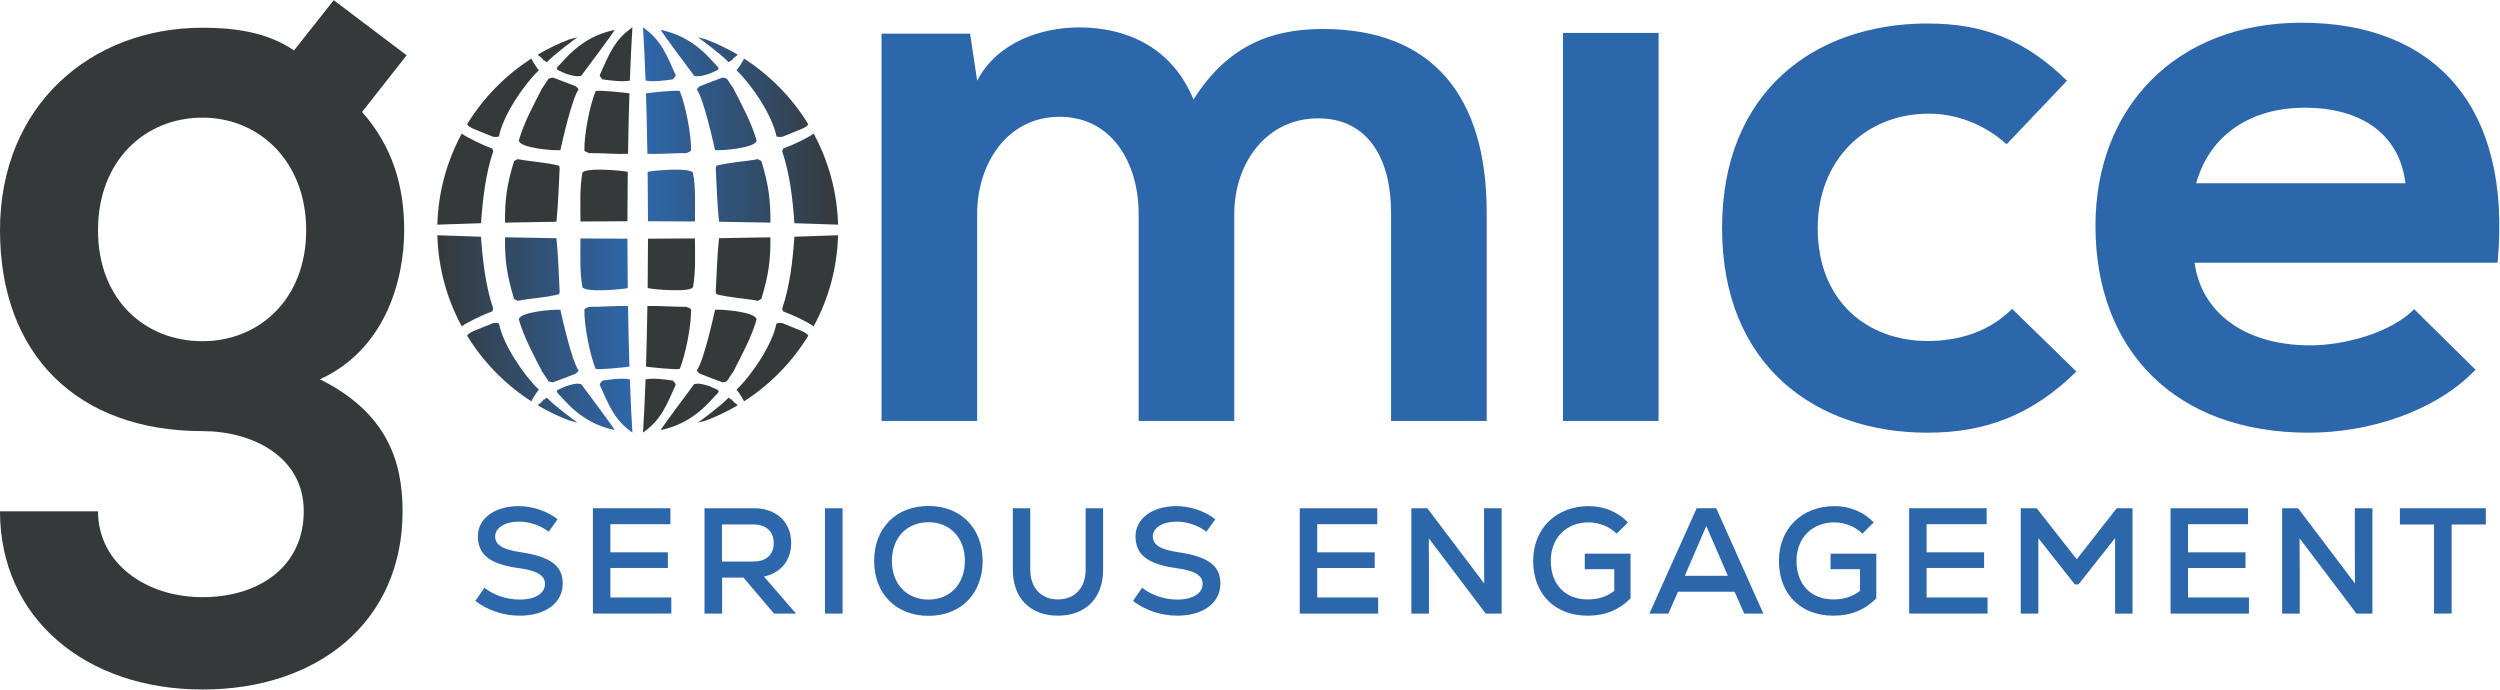 <svg xmlns:inkscape="http://www.inkscape.org/namespaces/inkscape" xmlns:sodipodi="http://sodipodi.sourceforge.net/DTD/sodipodi-0.dtd" xmlns="http://www.w3.org/2000/svg" xmlns:svg="http://www.w3.org/2000/svg" id="svg2" width="318.773" height="87.92" viewBox="0 0 318.773 87.92" sodipodi:docname="GOMICE logo_Kleur.eps"><defs id="defs6"><linearGradient x1="0" y1="0" x2="1" y2="0" gradientUnits="userSpaceOnUse" gradientTransform="matrix(186.602,0,0,-186.602,615.072,539.047)" spreadMethod="pad" id="linearGradient26"><stop style="stop-opacity:1;stop-color:#2e67ab" offset="0" id="stop22"></stop><stop style="stop-opacity:1;stop-color:#35393a" offset="1" id="stop24"></stop></linearGradient><linearGradient x1="0" y1="0" x2="1" y2="0" gradientUnits="userSpaceOnUse" gradientTransform="matrix(186.602,0,0,-186.602,418.334,340.144)" spreadMethod="pad" id="linearGradient40"><stop style="stop-opacity:1;stop-color:#35393a" offset="0" id="stop34"></stop><stop style="stop-opacity:1;stop-color:#35393a" offset="0" id="stop36"></stop><stop style="stop-opacity:1;stop-color:#2e67ab" offset="1" id="stop38"></stop></linearGradient></defs><g id="g8" inkscape:groupmode="layer" inkscape:label="ink_ext_XXXXXX" transform="matrix(1.333,0,0,-1.333,0,87.92)"><g id="g10" transform="scale(0.1)"><path d="m 1089.18,454.871 c 0,48.738 -25.49,92.981 -75.73,92.981 -49.493,0 -78.739,-44.243 -78.739,-92.981 V 256.914 H 843.234 V 627.34 h 84.731 l 6.746,-44.996 c 19.5,37.492 62.238,50.992 97.479,50.992 44.25,0 88.48,-17.996 109.48,-68.988 32.99,52.492 75.73,67.488 123.72,67.488 104.99,0 156.73,-64.484 156.73,-175.469 V 256.914 h -91.49 v 199.453 c 0,48.746 -20.24,89.985 -69.73,89.985 -49.5,0 -80.24,-42.743 -80.24,-91.481 V 256.914 h -91.48 v 197.957" style="fill:#2d67ab;fill-opacity:1;fill-rule:nonzero;stroke:none" id="path12"></path><path d="m 1495.06,256.914 h 91.48 v 371.172 h -91.48 V 256.914" style="fill:#2d67ab;fill-opacity:1;fill-rule:nonzero;stroke:none" id="path14"></path><path d="m 1843.73,245.664 c -107.23,0 -196.47,64.488 -196.47,195.715 0,131.219 89.24,195.707 196.47,195.707 52.49,0 92.98,-14.996 133.47,-54.742 l -57.74,-60.739 c -21.75,19.5 -48.73,29.247 -74.24,29.247 -61.48,0 -106.47,-44.993 -106.47,-109.473 0,-70.488 47.99,-107.981 104.98,-107.981 29.24,0 58.49,8.247 80.98,30.743 l 61.49,-59.985 c -42.74,-41.992 -87.74,-58.492 -142.47,-58.492" style="fill:#2d67ab;fill-opacity:1;fill-rule:nonzero;stroke:none" id="path16"></path><path d="m 2204.65,556.539 c -49.68,0 -90.32,-24.086 -103.88,-72.258 h 200.22 c -6.01,48.172 -43.65,72.258 -96.34,72.258 z m 5.27,-227.32 c 33.87,0 78.28,12.793 99.36,34.625 L 2368,305.883 c -39.15,-40.653 -103.14,-60.219 -159.59,-60.219 -127.95,0 -203.98,79.035 -203.98,197.965 0,112.91 76.78,194.207 197.21,194.207 124.2,0 201.74,-76.777 187.43,-229.578 h -289.8 c 6.02,-45.914 45.92,-79.039 110.65,-79.039" style="fill:#2d67ab;fill-opacity:1;fill-rule:nonzero;stroke:none" id="path18"></path><path d="m 93.754,439.328 c 0,-66.637 44.934,-106.144 99.949,-106.144 54.242,0 99.176,40.281 99.176,106.144 0,65.856 -44.934,107.703 -99.176,107.703 -55.015,0 -99.949,-41.066 -99.949,-107.703 z M 388.965,606.684 346.344,552.445 c 29.441,-33.308 40.289,-71.281 40.289,-113.117 0,-47.265 -17.817,-113.898 -80.574,-142.566 63.535,-31.77 79.027,-77.481 79.027,-126.301 C 385.086,65.082 304.504,0 193.703,0 82.906,0 0,67.406 0,170.461 h 93.754 c 0,-49.59 45.711,-82.129 99.949,-82.129 54.242,0 96.852,29.445 96.852,82.129 0,52.695 -49.586,76.715 -96.852,76.715 C 74.383,247.176 0,319.996 0,439.328 c 0,119.32 86.777,193.711 193.703,193.711 30.215,0 61.211,-3.879 87.559,-21.695 l 37.965,48.035 69.738,-52.695" style="fill:#35393a;fill-opacity:1;fill-rule:nonzero;stroke:none" id="path20"></path><path d="m 675.16,621.945 c 10.438,-3.941 20.445,-8.754 29.949,-14.34 0.094,-0.359 0.114,-0.707 0.043,-1.054 -2.382,-1.504 -3.797,-2.492 -5.125,-4.832 -2.023,0.32 -1.519,-1.75 -3.328,-1.5 -5.066,5.957 -28.836,23.902 -29.32,23.582 0.715,-0.02 3.734,-0.711 7.781,-1.856 z m 36.563,-18.398 c 24.929,-16.027 46,-37.574 61.476,-62.875 -1,-1.637 -2.758,-2.738 -5.586,-4.141 -6.484,-2.578 -12.832,-5.097 -19.125,-7.75 -2.07,-0.304 -3.699,-0.453 -5.761,0.317 -3.84,20.004 -23.547,49.293 -38.204,63.261 1.247,1.039 6.465,9.071 7.2,11.188 z m 66.59,-71.754 c 14.128,-26.074 22.492,-55.695 23.363,-87.129 -12.77,0.516 -26.75,0.988 -41.778,1.395 -1.523,22.39 -4.425,47.593 -11.679,68.75 0.281,0.879 0.562,1.754 0.836,2.632 8.226,2.852 23.933,10.321 29.258,14.352 z m -94.333,-15.82 c -1.855,8.332 -10.804,48.535 -17.414,58.054 0.594,1.309 1.778,2.063 2.7,3.02 7.218,2.851 14.504,5.562 21.777,8.277 1.758,-0.117 2.793,-0.5 4.223,-1.039 2.082,-3.082 4.226,-6.285 6.363,-9.5 8.125,-15.926 17.23,-32.551 22.074,-49.547 -0.39,-7.355 -34.242,-9.98 -39.723,-9.265 z m -66.464,66.523 c 8.019,-1.469 17.839,0.055 26.089,1.16 1.059,1.016 2.54,2.649 2.782,3.969 -8.77,19.383 -13.703,33.477 -31.317,45.805 0.934,-14.575 1.754,-31.739 2.446,-50.934 z m 0.418,-12.211 c 0.57,-17.898 1.027,-37.332 1.347,-57.918 11.094,-0.387 25.578,0.867 37.219,0.746 1.016,0.383 4.074,1.524 4.512,2.457 0.414,14.856 -5.188,43.289 -10.75,56.848 -2.403,1.266 -29.196,-1.594 -32.328,-2.133 z m 1.589,-75.101 c 0.184,-15.258 0.301,-31.059 0.329,-47.254 15.336,-0.035 30.339,-0.106 44.929,-0.235 -0.039,14.692 0.867,32.082 -1.894,46.547 -2.418,5.317 -37.375,2.363 -43.364,0.942 z m 68.243,-47.731 c 17.152,-0.215 33.601,-0.492 49.168,-0.836 0.218,21.27 -1.657,36.223 -8.664,58.906 -1.153,0.653 -2.301,1.309 -3.387,1.821 -12.945,-2.453 -26.965,-2.985 -39.559,-6.281 -0.336,-0.743 -0.543,-1.43 -0.668,-2.254 0.864,-16.989 1.36,-34.489 3.11,-51.356 z m -9.141,141.563 c -4.828,-1.344 -9.578,-3.27 -14.621,-1.914 -6.172,8.265 -32.094,42.91 -31.914,43.875 32.734,-6.766 47.98,-29.243 54.297,-35.059 0.242,-0.535 0.625,-1 1.078,-1.605 -0.262,-0.559 -0.516,-1.125 -0.774,-1.676 -2.711,-1.16 -5.41,-2.328 -8.066,-3.621" style="fill:url(#linearGradient26);fill-opacity:1;fill-rule:evenodd;stroke:none" id="path28"></path><path d="m 675.16,257.246 c 10.438,3.938 20.445,8.75 29.949,14.336 0.094,0.359 0.114,0.707 0.043,1.055 -2.382,1.508 -3.797,2.5 -5.125,4.832 -2.023,-0.313 -1.519,1.754 -3.328,1.504 -5.066,-5.961 -28.836,-23.903 -29.32,-23.586 0.715,0.019 3.734,0.718 7.781,1.859 z m 36.563,18.395 c 24.929,16.027 46,37.574 61.476,62.879 -1,1.632 -2.758,2.738 -5.586,4.136 -6.484,2.578 -12.832,5.102 -19.125,7.75 -2.07,0.309 -3.699,0.457 -5.761,-0.316 -3.84,-20 -23.547,-49.293 -38.204,-63.258 1.247,-1.043 6.465,-9.07 7.2,-11.191 z m 66.59,71.754 c 14.128,26.074 22.492,55.695 23.363,87.128 -12.77,-0.511 -26.75,-0.984 -41.778,-1.39 -1.523,-22.395 -4.425,-47.598 -11.679,-68.75 0.281,-0.883 0.562,-1.758 0.836,-2.637 8.226,-2.851 23.933,-10.32 29.258,-14.351 z m -94.333,15.82 c -1.855,-8.328 -10.804,-48.531 -17.414,-58.055 0.594,-1.301 1.778,-2.062 2.7,-3.019 7.218,-2.852 14.504,-5.563 21.777,-8.278 1.758,0.121 2.793,0.5 4.223,1.043 2.082,3.078 4.226,6.282 6.363,9.496 8.125,15.93 17.23,32.551 22.074,49.547 -0.39,7.356 -34.242,9.985 -39.723,9.266 z m -66.464,-66.524 c 8.019,1.469 17.839,-0.05 26.089,-1.16 1.059,-1.015 2.54,-2.644 2.782,-3.968 -8.77,-19.379 -13.703,-33.473 -31.317,-45.797 0.934,14.57 1.754,31.73 2.446,50.925 z m 0.418,12.211 c 0.57,17.899 1.027,37.332 1.347,57.926 11.094,0.379 25.578,-0.875 37.219,-0.754 1.016,-0.383 4.074,-1.523 4.512,-2.457 0.414,-14.851 -5.188,-43.285 -10.75,-56.847 -2.403,-1.258 -29.196,1.597 -32.328,2.132 z m 1.589,75.102 c 0.184,15.262 0.301,31.059 0.329,47.254 15.336,0.035 30.339,0.105 44.929,0.238 -0.039,-14.691 0.867,-32.086 -1.894,-46.547 -2.418,-5.32 -37.375,-2.359 -43.364,-0.945 z m 68.243,47.73 c 17.152,0.215 33.601,0.5 49.168,0.836 0.218,-21.269 -1.657,-36.218 -8.664,-58.906 -1.153,-0.648 -2.301,-1.305 -3.387,-1.82 -12.945,2.453 -26.965,2.984 -39.559,6.285 -0.336,0.738 -0.543,1.434 -0.668,2.25 0.864,16.988 1.36,34.492 3.11,51.355 z m -9.141,-141.558 c -4.828,1.34 -9.578,3.265 -14.621,1.91 -6.172,-8.262 -32.094,-42.91 -31.914,-43.875 32.734,6.766 47.98,29.242 54.297,35.062 0.242,0.532 0.625,0.997 1.078,1.606 -0.262,0.559 -0.516,1.121 -0.774,1.672 -2.711,1.164 -5.41,2.328 -8.066,3.625" style="fill:#35393a;fill-opacity:1;fill-rule:evenodd;stroke:none" id="path30"></path><path d="m 544.844,621.945 c -10.426,-3.941 -20.442,-8.754 -29.946,-14.34 -0.093,-0.359 -0.113,-0.707 -0.043,-1.054 2.383,-1.504 3.805,-2.492 5.125,-4.832 2.02,0.32 1.516,-1.75 3.325,-1.5 5.074,5.957 28.84,23.902 29.328,23.582 -0.719,-0.02 -3.738,-0.711 -7.789,-1.856 z m -36.559,-18.398 c -24.93,-16.027 -46,-37.574 -61.476,-62.875 1.004,-1.637 2.761,-2.738 5.589,-4.141 6.485,-2.578 12.829,-5.097 19.122,-7.75 2.07,-0.304 3.699,-0.453 5.761,0.317 3.84,20.004 23.547,49.293 38.203,63.261 -1.246,1.039 -6.461,9.071 -7.199,11.188 z m -66.59,-71.754 c -14.129,-26.074 -22.492,-55.695 -23.359,-87.129 12.766,0.516 26.742,0.988 41.773,1.395 1.524,22.39 4.43,47.593 11.68,68.75 -0.281,0.879 -0.559,1.754 -0.84,2.632 -8.222,2.852 -23.926,10.321 -29.254,14.352 z m 94.332,-15.82 c 1.86,8.332 10.805,48.535 17.414,58.054 -0.586,1.309 -1.773,2.063 -2.703,3.02 -7.211,2.851 -14.496,5.562 -21.773,8.277 -1.758,-0.117 -2.793,-0.5 -4.219,-1.039 -2.09,-3.082 -4.23,-6.285 -6.367,-9.5 -8.121,-15.926 -17.227,-32.551 -22.078,-49.547 0.394,-7.355 34.246,-9.98 39.726,-9.265 z m 66.465,66.523 c -8.019,-1.469 -17.836,0.055 -26.086,1.16 -1.062,1.016 -2.543,2.649 -2.785,3.969 8.766,19.383 13.699,33.477 31.317,45.805 -0.934,-14.575 -1.75,-31.739 -2.446,-50.934 z m -0.418,-12.211 c -0.57,-17.898 -1.023,-37.332 -1.347,-57.918 -11.09,-0.387 -25.575,0.867 -37.219,0.746 -1.016,0.383 -4.07,1.524 -4.508,2.457 -0.422,14.856 5.184,43.289 10.746,56.848 2.402,1.266 29.199,-1.594 32.328,-2.133 z m -1.59,-75.101 c -0.179,-15.258 -0.3,-31.059 -0.332,-47.254 -15.332,-0.035 -30.332,-0.106 -44.925,-0.235 0.043,14.692 -0.868,32.082 1.894,46.547 2.418,5.317 37.375,2.363 43.363,0.942 z m -68.238,-47.731 c -17.152,-0.215 -33.601,-0.492 -49.172,-0.836 -0.219,21.27 1.656,36.223 8.664,58.906 1.149,0.653 2.301,1.309 3.391,1.821 12.941,-2.453 26.961,-2.985 39.555,-6.281 0.336,-0.743 0.546,-1.43 0.668,-2.254 -0.864,-16.989 -1.36,-34.489 -3.106,-51.356 z m 9.137,141.563 c 4.828,-1.344 9.582,-3.27 14.621,-1.914 6.176,8.265 32.101,42.91 31.914,43.875 -32.734,-6.766 -47.984,-29.243 -54.297,-35.059 -0.242,-0.535 -0.625,-1 -1.078,-1.605 0.262,-0.559 0.516,-1.125 0.781,-1.676 2.703,-1.16 5.403,-2.328 8.059,-3.621" style="fill:#35393a;fill-opacity:1;fill-rule:evenodd;stroke:none" id="path32"></path><path d="m 544.844,257.246 c -10.426,3.938 -20.442,8.75 -29.946,14.336 -0.093,0.359 -0.113,0.707 -0.043,1.055 2.383,1.508 3.805,2.5 5.125,4.832 2.02,-0.313 1.516,1.754 3.325,1.504 5.074,-5.961 28.84,-23.903 29.328,-23.586 -0.719,0.019 -3.738,0.718 -7.789,1.859 z m -36.559,18.395 c -24.93,16.027 -46,37.574 -61.476,62.879 1.004,1.632 2.761,2.738 5.589,4.136 6.485,2.578 12.829,5.102 19.122,7.75 2.07,0.309 3.699,0.457 5.761,-0.316 3.84,-20 23.547,-49.293 38.203,-63.258 -1.246,-1.043 -6.461,-9.07 -7.199,-11.191 z m -66.59,71.754 c -14.129,26.074 -22.492,55.695 -23.359,87.128 12.766,-0.511 26.742,-0.984 41.773,-1.39 1.524,-22.395 4.43,-47.598 11.68,-68.75 -0.281,-0.883 -0.559,-1.758 -0.84,-2.637 -8.222,-2.851 -23.926,-10.32 -29.254,-14.351 z m 94.332,15.82 c 1.86,-8.328 10.805,-48.531 17.414,-58.055 -0.586,-1.301 -1.773,-2.062 -2.703,-3.019 -7.211,-2.852 -14.496,-5.563 -21.773,-8.278 -1.758,0.121 -2.793,0.5 -4.219,1.043 -2.09,3.078 -4.23,6.282 -6.367,9.496 -8.121,15.93 -17.227,32.551 -22.078,49.547 0.394,7.356 34.246,9.985 39.726,9.266 z m 66.465,-66.524 c -8.019,1.469 -17.836,-0.05 -26.086,-1.16 -1.062,-1.015 -2.543,-2.644 -2.785,-3.968 8.766,-19.379 13.699,-33.473 31.317,-45.797 -0.934,14.57 -1.75,31.73 -2.446,50.925 z m -0.418,12.211 c -0.57,17.899 -1.023,37.332 -1.347,57.926 -11.09,0.379 -25.575,-0.875 -37.219,-0.754 -1.016,-0.383 -4.07,-1.523 -4.508,-2.457 -0.422,-14.851 5.184,-43.285 10.746,-56.847 2.402,-1.258 29.199,1.597 32.328,2.132 z m -1.59,75.102 c -0.179,15.262 -0.3,31.059 -0.332,47.254 -15.332,0.035 -30.332,0.105 -44.925,0.238 0.043,-14.691 -0.868,-32.086 1.894,-46.547 2.418,-5.32 37.375,-2.359 43.363,-0.945 z m -68.238,47.73 c -17.152,0.215 -33.601,0.5 -49.172,0.836 -0.219,-21.269 1.656,-36.218 8.664,-58.906 1.149,-0.648 2.301,-1.305 3.391,-1.82 12.941,2.453 26.961,2.984 39.555,6.285 0.336,0.738 0.546,1.434 0.668,2.25 -0.864,16.988 -1.36,34.492 -3.106,51.355 z m 9.137,-141.558 c 4.828,1.34 9.582,3.265 14.621,1.91 6.176,-8.262 32.101,-42.91 31.914,-43.875 -32.734,6.766 -47.984,29.242 -54.297,35.062 -0.242,0.532 -0.625,0.997 -1.078,1.606 0.262,0.559 0.516,1.121 0.781,1.672 2.703,1.164 5.403,2.328 8.059,3.625" style="fill:url(#linearGradient40);fill-opacity:1;fill-rule:evenodd;stroke:none" id="path42"></path><path d="m 454.656,84.742 8.782,12.664 c 8.488,-7.055 21.304,-11.371 33.679,-11.371 14.684,0 24.184,5.902 24.184,14.973 0,8.347 -7.774,12.805 -25.192,15.113 -27.347,3.742 -39.004,12.805 -39.004,30.516 0,16.84 15.973,28.781 39.004,28.781 13.387,0 27.063,-4.605 37.282,-12.516 l -8.496,-11.949 c -8.348,6.332 -18.707,9.645 -28.637,9.645 -13.246,0 -22.602,-5.903 -22.602,-14.11 0,-8.058 7.196,-12.668 24.18,-15.113 28.5,-4.176 40.445,-12.805 40.445,-29.937 0,-18.575 -16.406,-30.805 -41.164,-30.805 -15.258,0 -30.66,5.035 -42.461,14.109" style="fill:#2d67ab;fill-opacity:1;fill-rule:nonzero;stroke:none" id="path44"></path><path d="M 642.152,88.051 V 72.648 H 567.16 V 173.41 h 74.129 v -15.262 h -57.434 v -26.914 h 54.989 V 116.262 H 583.855 V 88.051 h 58.297" style="fill:#2d67ab;fill-opacity:1;fill-rule:nonzero;stroke:none" id="path46"></path><path d="m 720.973,157.867 h -30.371 v -35.414 h 30.371 c 11.945,0 19.14,6.621 19.14,17.703 0,10.938 -7.195,17.711 -19.14,17.711 z m -9.789,-50.816 H 690.746 V 72.648 H 673.902 V 173.41 h 47.215 c 21.59,0 35.696,-13.246 35.696,-33.254 0,-16.699 -9.93,-28.64 -26.051,-32.093 l 30.656,-35.415 h -21.012 l -29.222,34.403" style="fill:#2d67ab;fill-opacity:1;fill-rule:nonzero;stroke:none" id="path48"></path><path d="m 789.129,173.41 h 16.844 V 72.648 H 789.129 V 173.41" style="fill:#2d67ab;fill-opacity:1;fill-rule:nonzero;stroke:none" id="path50"></path><path d="m 922.969,123.023 c 0,22.028 -14.11,37 -34.836,37 -20.867,0 -34.981,-14.972 -34.981,-37 0,-22.015 14.114,-36.988 34.981,-36.988 20.726,0 34.836,14.973 34.836,36.988 z m -86.797,0 c 0,31.379 20.871,52.543 51.961,52.543 30.945,0 51.82,-21.164 51.82,-52.543 0,-31.378 -20.875,-52.531 -51.82,-52.531 -31.09,0 -51.961,21.152 -51.961,52.531" style="fill:#2d67ab;fill-opacity:1;fill-rule:nonzero;stroke:none" id="path52"></path><path d="m 968.813,114.395 v 59.015 h 16.699 v -58.734 c 0,-17.41 10.363,-28.5 26.478,-28.5 16.13,0 26.49,11.09 26.49,28.5 v 58.734 h 16.7 v -59.015 c 0,-26.926 -16.7,-43.762 -43.19,-43.762 -26.478,0 -43.177,16.836 -43.177,43.762" style="fill:#2d67ab;fill-opacity:1;fill-rule:nonzero;stroke:none" id="path54"></path><path d="m 1083.75,84.742 8.78,12.664 c 8.5,-7.055 21.31,-11.371 33.69,-11.371 14.68,0 24.18,5.902 24.18,14.973 0,8.347 -7.77,12.805 -25.19,15.113 -27.35,3.742 -39.01,12.805 -39.01,30.516 0,16.84 15.98,28.781 39.01,28.781 13.38,0 27.06,-4.605 37.28,-12.516 L 1154,150.953 c -8.35,6.332 -18.72,9.645 -28.64,9.645 -13.25,0 -22.6,-5.903 -22.6,-14.11 0,-8.058 7.19,-12.668 24.18,-15.113 28.5,-4.176 40.44,-12.805 40.44,-29.937 0,-18.575 -16.4,-30.805 -41.16,-30.805 -15.26,0 -30.66,5.035 -42.47,14.109" style="fill:#2d67ab;fill-opacity:1;fill-rule:nonzero;stroke:none" id="path56"></path><path d="M 1318.3,88.051 V 72.648 h -74.99 V 173.41 h 74.13 V 158.148 H 1260 v -26.914 h 54.99 V 116.262 H 1260 V 88.051 h 58.3" style="fill:#2d67ab;fill-opacity:1;fill-rule:nonzero;stroke:none" id="path58"></path><path d="M 1436.41,173.41 V 72.648 h -15.26 l -54.41,71.973 0.15,-32.101 V 72.648 h -16.84 V 173.41 h 15.26 l 54.41,-71.972 -0.14,30.085 v 41.887 h 16.83" style="fill:#2d67ab;fill-opacity:1;fill-rule:nonzero;stroke:none" id="path60"></path><path d="M 1559.71,129.938 V 87.188 c -11.23,-11.227 -24.48,-16.555 -41.03,-16.555 -31.38,0 -52.11,20.73 -52.11,52.39 0,30.809 21.74,52.395 53.26,52.395 14.4,0 27.49,-5.32 37.43,-15.543 l -10.8,-10.789 c -6.76,6.762 -16.99,10.789 -26.77,10.789 -21.45,0 -36.28,-14.824 -36.28,-36.852 0,-22.449 13.82,-36.847 35.27,-36.847 10.08,0 18.28,2.59 25.47,8.207 v 20.722 h -28.21 v 14.833 h 43.77" style="fill:#2d67ab;fill-opacity:1;fill-rule:nonzero;stroke:none" id="path62"></path><path d="m 1611.6,108.773 h 41.17 l -20.59,47.649 z m 47.64,-15.254 h -54.12 l -9.21,-20.871 h -18.14 l 45.2,100.762 h 18.71 l 45.06,-100.762 h -18.28 l -9.22,20.871" style="fill:#2d67ab;fill-opacity:1;fill-rule:nonzero;stroke:none" id="path64"></path><path d="M 1794.78,129.938 V 87.188 c -11.23,-11.227 -24.48,-16.555 -41.03,-16.555 -31.38,0 -52.11,20.73 -52.11,52.39 0,30.809 21.74,52.395 53.26,52.395 14.4,0 27.49,-5.32 37.43,-15.543 l -10.8,-10.789 c -6.76,6.762 -16.99,10.789 -26.77,10.789 -21.45,0 -36.28,-14.824 -36.28,-36.852 0,-22.449 13.82,-36.847 35.27,-36.847 10.08,0 18.28,2.59 25.47,8.207 v 20.722 h -28.21 v 14.833 h 43.77" style="fill:#2d67ab;fill-opacity:1;fill-rule:nonzero;stroke:none" id="path66"></path><path d="M 1901.22,88.051 V 72.648 h -74.99 V 173.41 h 74.13 v -15.262 h -57.44 v -26.914 h 54.99 v -14.972 h -54.99 V 88.051 h 58.3" style="fill:#2d67ab;fill-opacity:1;fill-rule:nonzero;stroke:none" id="path68"></path><path d="M 2039.91,173.41 V 72.648 h -16.69 V 144.91 l -34.98,-44.336 h -3.6 l -34.83,44.188 V 72.648 h -16.84 V 173.41 h 15.25 l 38.29,-48.801 38.29,48.801 h 15.11" style="fill:#2d67ab;fill-opacity:1;fill-rule:nonzero;stroke:none" id="path70"></path><path d="M 2151.25,88.051 V 72.648 h -74.99 V 173.41 h 74.13 v -15.262 h -57.44 v -26.914 h 54.99 v -14.972 h -54.99 V 88.051 h 58.3" style="fill:#2d67ab;fill-opacity:1;fill-rule:nonzero;stroke:none" id="path72"></path><path d="M 2269.37,173.41 V 72.648 h -15.27 l -54.41,71.973 0.15,-32.101 V 72.648 h -16.83 V 173.41 h 15.25 l 54.41,-71.972 -0.14,30.085 v 41.887 h 16.84" style="fill:#2d67ab;fill-opacity:1;fill-rule:nonzero;stroke:none" id="path74"></path><path d="m 2377.83,157.867 h -32.68 V 72.648 h -16.84 v 85.219 h -32.67 v 15.543 h 82.19 v -15.543" style="fill:#2d67ab;fill-opacity:1;fill-rule:nonzero;stroke:none" id="path76"></path></g></g></svg>